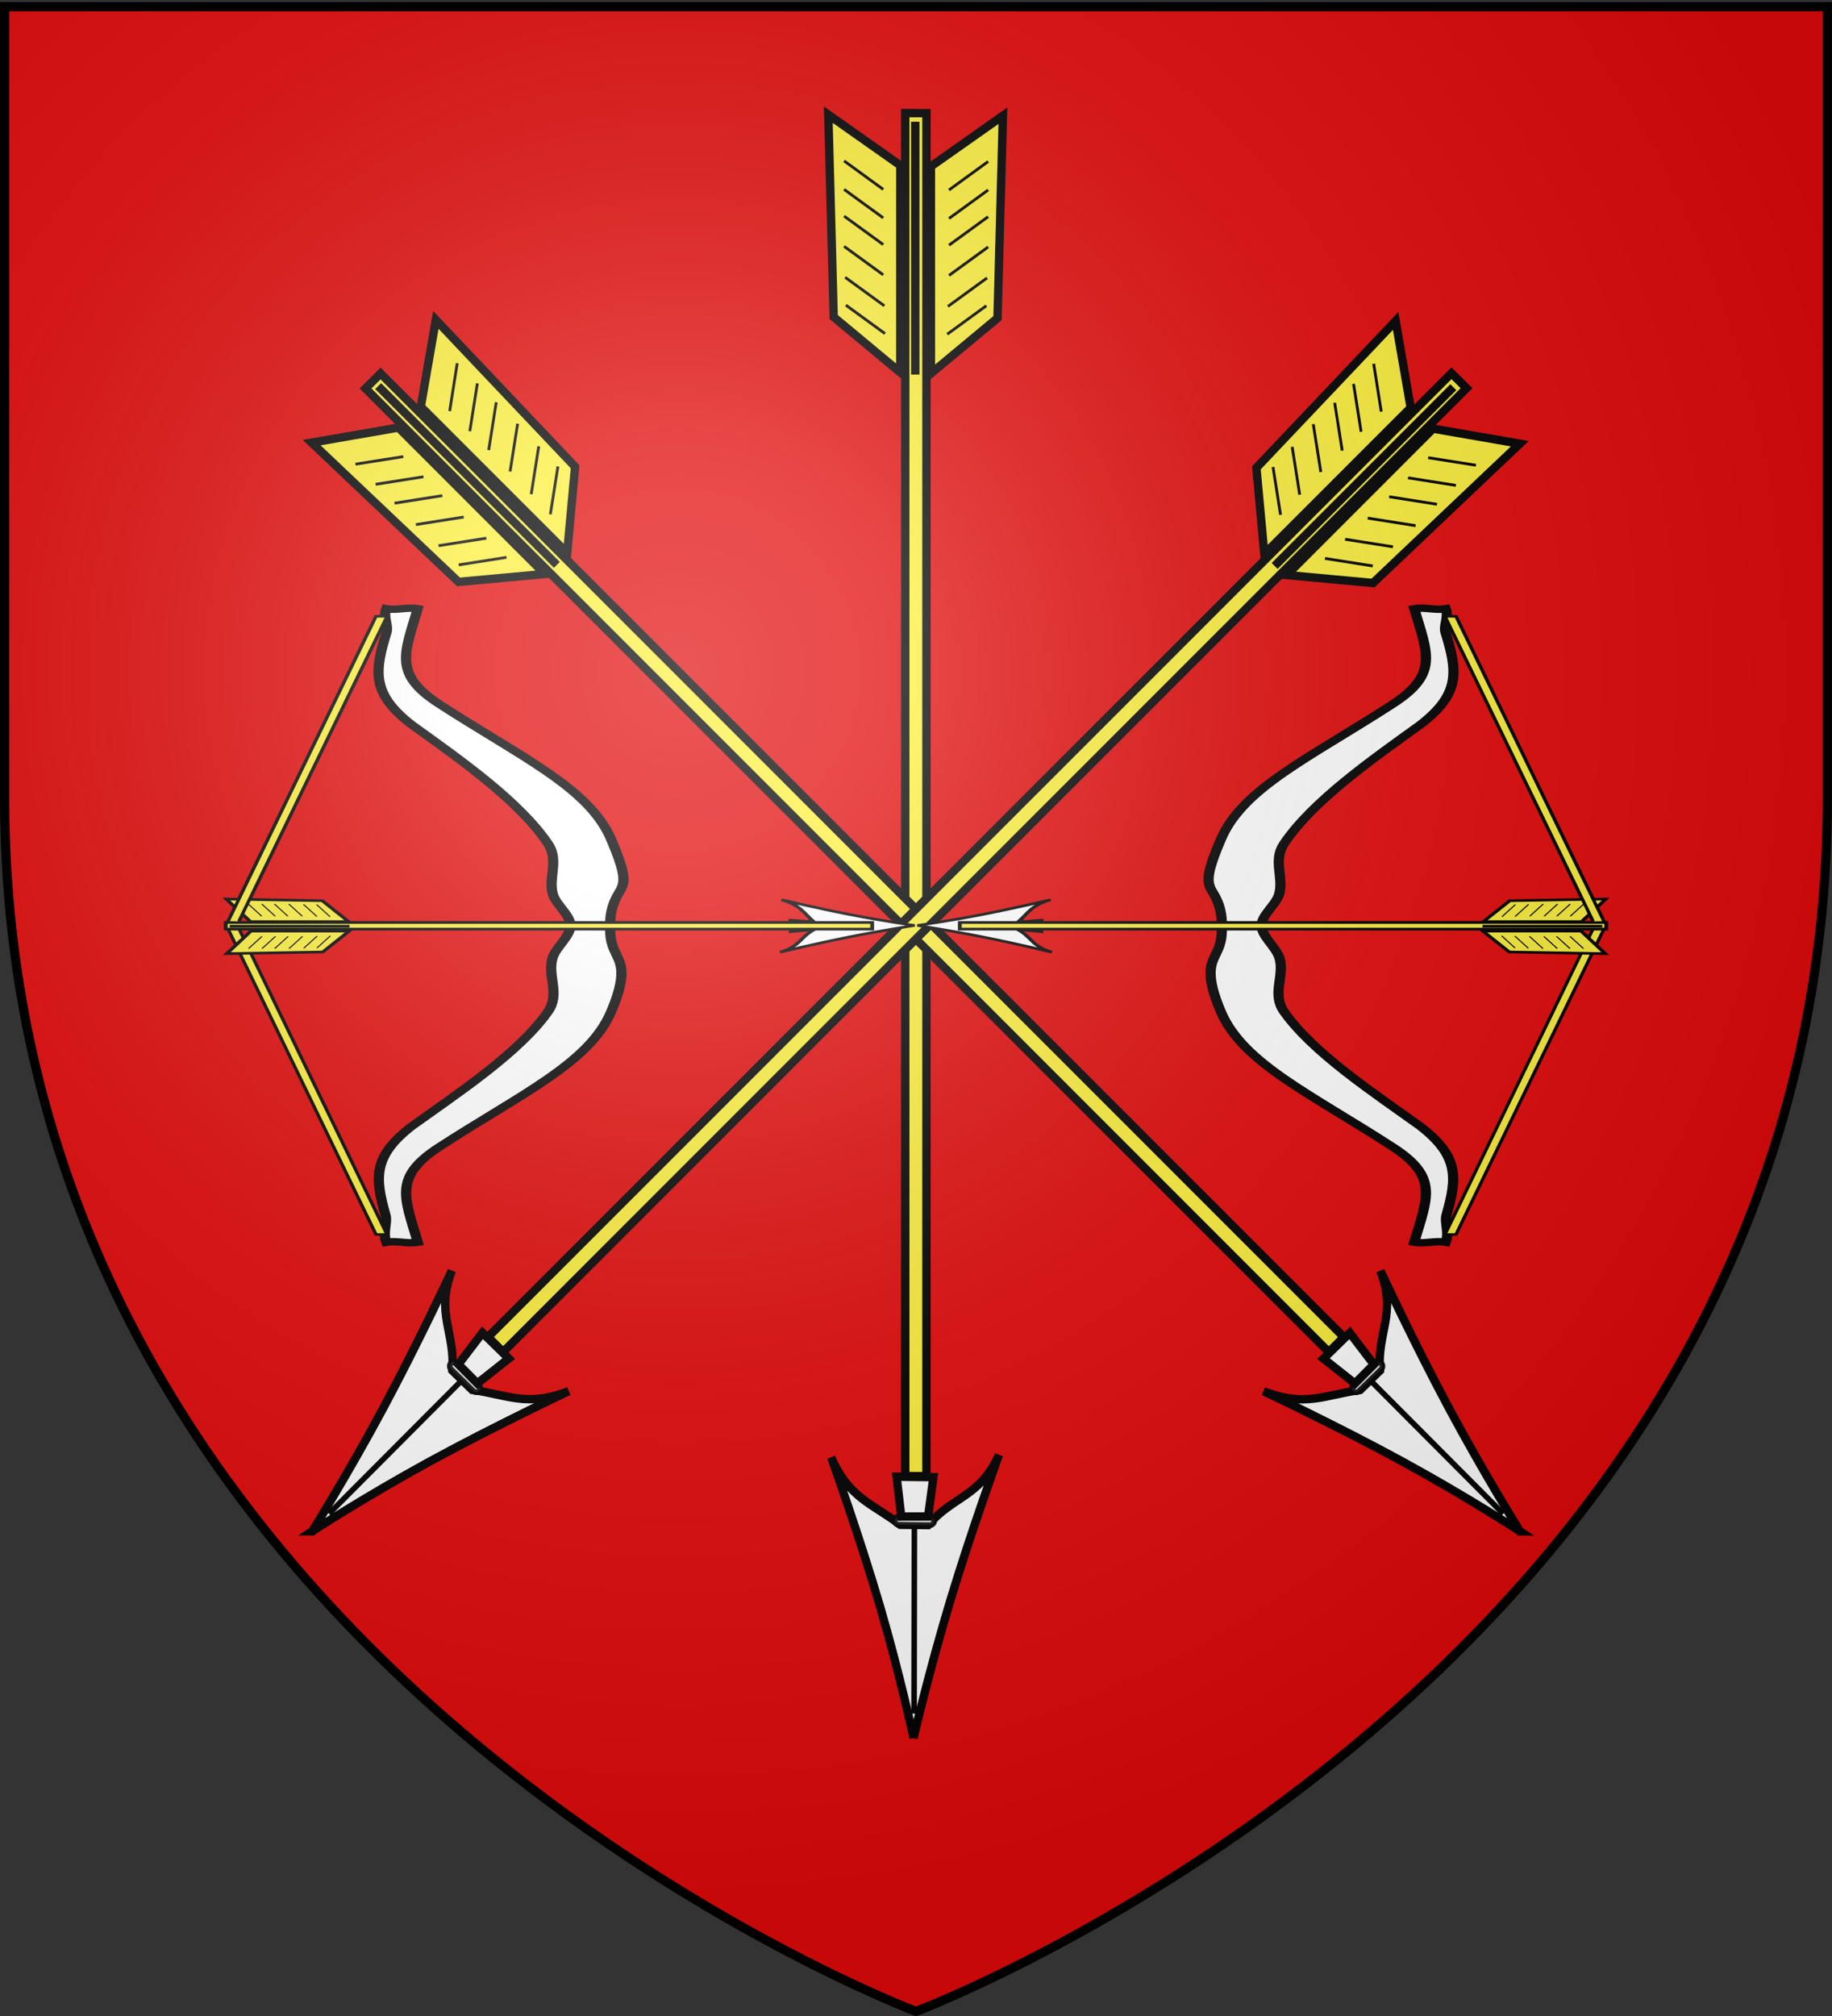 <svg xmlns="http://www.w3.org/2000/svg" xmlns:xlink="http://www.w3.org/1999/xlink" width="600" height="660" version="1.0"><rect width="100%" height="100%" fill="#333333" stroke="none"/><desc>Flag of Canton of Valais (Wallis)</desc><defs><radialGradient xlink:href="#a" id="d" cx="221.445" cy="226.331" r="300" fx="221.445" fy="226.331" gradientTransform="matrix(1.353 0 0 1.349 -77.63 -85.747)" gradientUnits="userSpaceOnUse"/><linearGradient id="a"><stop offset="0" style="stop-color:white;stop-opacity:.314"/><stop offset=".19" style="stop-color:white;stop-opacity:.251"/><stop offset=".6" style="stop-color:#6b6b6b;stop-opacity:.125"/><stop offset="1" style="stop-color:black;stop-opacity:.125"/></linearGradient></defs><g style="display:inline"><path d="M300 658.5s298.5-112.32 298.5-397.772V2.176H1.5v258.552C1.5 546.18 300 658.5 300 658.5" style="fill:#e20909;fill-opacity:1;fill-rule:evenodd;stroke:none;stroke-width:1px;stroke-linecap:butt;stroke-linejoin:miter;stroke-opacity:1"/></g><g id="b"><g style="fill:#fff" transform="scale(.868 -.868)rotate(.43 89892.975 8514.381)"><path d="M278.385 16.808s-4.776 23.448-12.342 49.962-17.921 56.094-17.921 56.094c6.526-15.469 15.533-17.622 25.884-25.628l5.145-.099.179-.003 5.144-.1c9.55 10.948 19.757 10.474 26.957 26.298 0 0-10.506-28.175-18.768-54.806-8.262-26.632-14.278-51.718-14.278-51.718z" style="fill:#fff;fill-rule:evenodd;stroke:#000;stroke-width:3.164;stroke-linecap:butt;stroke-linejoin:miter;stroke-miterlimit:4;stroke-dasharray:none;stroke-opacity:1"/><path d="m278.664 25.969.652 71.162" style="fill:#fff;fill-rule:evenodd;stroke:#000;stroke-width:2.109;stroke-linecap:butt;stroke-linejoin:miter;stroke-miterlimit:4;stroke-dasharray:none;stroke-opacity:1"/><rect width="14.984" height="3.123" x="270.208" y="102.496" ry="1.562" style="opacity:.9;fill:#fff;fill-opacity:1;stroke:#000;stroke-width:2.109;stroke-miterlimit:4;stroke-dasharray:none;stroke-opacity:1" transform="rotate(-1.105)skewX(-.172)"/><path d="m274.386 100.342-1.64 15.03 13.877-.267-2.096-14.808z" style="fill:#fff;fill-rule:evenodd;stroke:#000;stroke-width:3.164;stroke-linecap:butt;stroke-linejoin:miter;stroke-miterlimit:4;stroke-dasharray:none;stroke-opacity:1"/></g><path d="M35.842 296.476h446.217v6.952H35.842z" style="fill:#fcef3c;fill-opacity:1;fill-rule:evenodd;stroke:#000;stroke-width:2.746;stroke-miterlimit:4;stroke-dasharray:none;stroke-dashoffset:0;stroke-opacity:1;display:inline" transform="matrix(-0 1 1 .004 0 0)"/><g style="fill:#fcef3c;fill-opacity:1"><g style="fill:#fcef3c;fill-opacity:1;stroke:#000;stroke-width:3"><path d="m272.405 594.687-25.772 18.148 1.922-72.41 23.842-19.814zM283.35 594.315l25.771 18.148-1.921-72.41-23.843-19.814z" style="fill:#fcef3c;fill-opacity:1;fill-rule:evenodd;stroke:#000;stroke-width:3;stroke-linecap:butt;stroke-linejoin:miter;stroke-opacity:1;display:inline" transform="matrix(.915 0 0 -.915 45.613 598.286)"/><path d="M277.76 519.846v90.463" style="fill:#fcef3c;fill-opacity:1;fill-rule:evenodd;stroke:#000;stroke-width:3;stroke-linecap:butt;stroke-linejoin:miter;stroke-opacity:1" transform="matrix(.915 0 0 -.915 45.613 598.286)"/></g><g style="fill:#fcef3c;fill-opacity:1"><path d="m266.93 534.498-14.015 10.193" style="fill:#fcef3c;fill-opacity:1;fill-rule:evenodd;stroke:#000;stroke-width:1px;stroke-linecap:butt;stroke-linejoin:miter;stroke-opacity:1" transform="matrix(.915 0 0 -.915 45.613 598.286)"/><path d="m266.68 544.446-14.015 10.193M266.293 555.521l-14.015 10.193M266.293 566.351l-14.015 10.193M266.293 575.907 252.278 586.1M266.293 586.1l-14.015 10.193" style="fill:#fcef3c;fill-opacity:1;fill-rule:evenodd;stroke:#000;stroke-width:1px;stroke-linecap:butt;stroke-linejoin:miter;stroke-opacity:1;display:inline" transform="matrix(.915 0 0 -.915 45.613 598.286)"/></g><g style="fill:#fcef3c;fill-opacity:1;display:inline"><path d="m266.93 534.498-14.015 10.193" style="fill:#fcef3c;fill-opacity:1;fill-rule:evenodd;stroke:#000;stroke-width:1px;stroke-linecap:butt;stroke-linejoin:miter;stroke-opacity:1" transform="matrix(-.915 0 0 -.915 554.465 598.482)"/><path d="m266.68 544.446-14.015 10.193M266.293 555.521l-14.015 10.193M266.293 566.351l-14.015 10.193M266.293 575.907 252.278 586.1M266.293 586.1l-14.015 10.193" style="fill:#fcef3c;fill-opacity:1;fill-rule:evenodd;stroke:#000;stroke-width:1px;stroke-linecap:butt;stroke-linejoin:miter;stroke-opacity:1;display:inline" transform="matrix(-.915 0 0 -.915 554.465 598.482)"/></g></g></g><g style="fill:#fff" transform="scale(.868 -.868)rotate(45.43 1135.915 72.147)"><path d="M278.385 16.808s-4.776 23.448-12.342 49.962-17.921 56.094-17.921 56.094c6.526-15.469 15.533-17.622 25.884-25.628l5.145-.099.179-.003 5.144-.1c9.55 10.948 19.757 10.474 26.957 26.298 0 0-10.506-28.175-18.768-54.806-8.262-26.632-14.278-51.718-14.278-51.718z" style="fill:#fff;fill-rule:evenodd;stroke:#000;stroke-width:3.164;stroke-linecap:butt;stroke-linejoin:miter;stroke-miterlimit:4;stroke-dasharray:none;stroke-opacity:1"/><path d="m278.664 25.969.652 71.162" style="fill:#fff;fill-rule:evenodd;stroke:#000;stroke-width:2.109;stroke-linecap:butt;stroke-linejoin:miter;stroke-miterlimit:4;stroke-dasharray:none;stroke-opacity:1"/><rect width="14.984" height="3.123" x="270.208" y="102.496" ry="1.562" style="opacity:.9;fill:#fff;fill-opacity:1;stroke:#000;stroke-width:2.109;stroke-miterlimit:4;stroke-dasharray:none;stroke-opacity:1" transform="rotate(-1.105)skewX(-.172)"/><path d="m274.386 100.342-1.64 15.03 13.877-.267-2.096-14.808z" style="fill:#fff;fill-rule:evenodd;stroke:#000;stroke-width:3.164;stroke-linecap:butt;stroke-linejoin:miter;stroke-miterlimit:4;stroke-dasharray:none;stroke-opacity:1"/></g><path d="M35.842 296.476h446.217v6.952H35.842z" style="fill:#fcef3c;fill-opacity:1;fill-rule:evenodd;stroke:#000;stroke-width:2.746;stroke-miterlimit:4;stroke-dasharray:none;stroke-dashoffset:0;stroke-opacity:1;display:inline" transform="matrix(.707 .707 .71 -.704 -116.126 310.544)"/><g style="fill:#fcef3c;fill-opacity:1"><g style="fill:#fcef3c;fill-opacity:1;stroke:#000;stroke-width:3"><path d="m272.405 594.687-25.772 18.148 1.922-72.41 23.842-19.814zM283.35 594.315l25.771 18.148-1.921-72.41-23.843-19.814z" style="fill:#fcef3c;fill-opacity:1;fill-rule:evenodd;stroke:#000;stroke-width:3;stroke-linecap:butt;stroke-linejoin:miter;stroke-opacity:1;display:inline" transform="scale(.915 -.915)rotate(45 1110.021 64.18)"/><path d="M277.76 519.846v90.463" style="fill:#fcef3c;fill-opacity:1;fill-rule:evenodd;stroke:#000;stroke-width:3;stroke-linecap:butt;stroke-linejoin:miter;stroke-opacity:1" transform="scale(.915 -.915)rotate(45 1110.021 64.18)"/></g><g style="fill:#fcef3c;fill-opacity:1"><path d="m266.93 534.498-14.015 10.193" style="fill:#fcef3c;fill-opacity:1;fill-rule:evenodd;stroke:#000;stroke-width:1px;stroke-linecap:butt;stroke-linejoin:miter;stroke-opacity:1" transform="scale(.915 -.915)rotate(45 1110.021 64.18)"/><path d="m266.68 544.446-14.015 10.193M266.293 555.521l-14.015 10.193M266.293 566.351l-14.015 10.193M266.293 575.907 252.278 586.1M266.293 586.1l-14.015 10.193" style="fill:#fcef3c;fill-opacity:1;fill-rule:evenodd;stroke:#000;stroke-width:1px;stroke-linecap:butt;stroke-linejoin:miter;stroke-opacity:1;display:inline" transform="scale(.915 -.915)rotate(45 1110.021 64.18)"/></g><g style="fill:#fcef3c;fill-opacity:1;display:inline"><path d="m266.93 534.498-14.015 10.193" style="fill:#fcef3c;fill-opacity:1;fill-rule:evenodd;stroke:#000;stroke-width:1px;stroke-linecap:butt;stroke-linejoin:miter;stroke-opacity:1" transform="scale(-.915)rotate(-45 -832.36 735.245)"/><path d="m266.68 544.446-14.015 10.193M266.293 555.521l-14.015 10.193M266.293 566.351l-14.015 10.193M266.293 575.907 252.278 586.1M266.293 586.1l-14.015 10.193" style="fill:#fcef3c;fill-opacity:1;fill-rule:evenodd;stroke:#000;stroke-width:1px;stroke-linecap:butt;stroke-linejoin:miter;stroke-opacity:1;display:inline" transform="scale(-.915)rotate(-45 -832.36 735.245)"/></g></g><use xlink:href="#b" width="600" height="660" transform="scale(-1 1)rotate(-45 16.796 1019.712)"/><g transform="translate(657.623 89.608)"><g id="c"><path d="M-435.488 354.71c.147 4.363-4.297 8.826-5.242 13.336-1.504 7.181 2.341 14.485-1.326 21.712-8.52 16.789-26.574 33.16-40.094 46.606-11.358 12.142-10.695 20.962-7.65 35.76.7 3.398-.893 7.111.273 11.253 3.083-.765 6.166.766 9.25 0-3.916-18.205-7.208-26.598 6.359-38.761 24.124-21.63 43.945-34.03 50.379-54.729 3.824-12.303 3.43-17.588 2.284-21.304-1.264-4.097-2.71-6.287-2.48-13.874-.182-5.816 1.238-10.375 2.48-13.139 1.846-4.11 2.508-6.57-2.3-22.038-6.434-20.7-26.255-33.1-50.38-54.729-13.566-12.163-10.274-20.556-6.358-38.761-3.084-.766-6.167.765-9.25 0-.99 3.515.722 6.722.063 9.69-3.501 15.752-4.439 24.759 7.314 37.323 13.994 13.916 31.644 30.968 40.11 48.372 3.32 6.826.072 13.706 1.433 20.472.871 4.331 5.277 8.616 5.135 12.81z" style="fill:#fff;fill-opacity:1;fill-rule:evenodd;stroke:#000;stroke-width:3;stroke-linecap:butt;stroke-linejoin:miter;stroke-miterlimit:4;stroke-dasharray:none;stroke-opacity:1" transform="matrix(1.115 0 0 .806 14.716 -72.516)"/><g style="fill:#fff;fill-opacity:1" transform="matrix(-.003 .271 -.412 -.002 -350.366 137.956)"><path d="m278.664 25.969.652 71.162" style="fill:#fff;fill-opacity:1;fill-rule:evenodd;stroke:#000;stroke-width:2.109;stroke-linecap:butt;stroke-linejoin:miter;stroke-miterlimit:4;stroke-dasharray:none;stroke-opacity:1"/><rect width="14.984" height="3.123" x="270.208" y="102.496" ry="1.562" style="opacity:.9;fill:#fff;fill-opacity:1;stroke:#000;stroke-width:2.109;stroke-miterlimit:4;stroke-dasharray:none;stroke-opacity:1" transform="rotate(-1.105)skewX(-.172)"/><path d="m274.386 100.342-1.64 15.03 13.877-.267-2.096-14.808z" style="fill:#fff;fill-opacity:1;fill-rule:evenodd;stroke:#000;stroke-width:3.164;stroke-linecap:butt;stroke-linejoin:miter;stroke-miterlimit:4;stroke-dasharray:none;stroke-opacity:1"/><path d="M278.385 16.808s-4.776 23.448-12.342 49.962-17.921 56.094-17.921 56.094c6.526-15.469 15.533-17.622 25.884-25.628l5.145-.099.179-.003 5.144-.1c9.55 10.948 19.757 10.474 26.957 26.298 0 0-10.506-28.175-18.768-54.806-8.262-26.632-14.278-51.718-14.278-51.718z" style="fill:#fff;fill-opacity:1;fill-rule:evenodd;stroke:#000;stroke-width:3.164;stroke-linecap:butt;stroke-linejoin:miter;stroke-miterlimit:4;stroke-dasharray:none;stroke-opacity:1"/></g><path d="M-489.33 480.216h-3.216l-44-125.67 44-125.392h3.216l-44 125.393z" style="fill:#fcef3c;fill-opacity:1;fill-rule:evenodd;stroke:#000;stroke-width:1;stroke-linecap:butt;stroke-linejoin:miter;stroke-miterlimit:4;stroke-dasharray:none;stroke-opacity:1" transform="matrix(1.115 0 0 .806 14.716 -72.516)"/><path d="M-538.268 353.484h189.871v2.693h-189.871z" style="fill:#fcef3c;fill-opacity:1;fill-rule:evenodd;stroke:#000;stroke-width:1.115;stroke-miterlimit:4;stroke-dasharray:none;stroke-dashoffset:0;stroke-opacity:1;display:inline" transform="matrix(1.115 -0 .005 .806 14.716 -72.516)"/><g style="fill:#fcef3c;fill-opacity:1"><g style="fill:#fcef3c;fill-opacity:1;stroke:#000;stroke-width:3"><path d="m272.405 594.687-25.772 18.148 1.922-72.41 23.842-19.814zM283.35 594.315l25.771 18.148-1.921-72.41-23.843-19.814z" style="fill:#fcef3c;fill-opacity:1;fill-rule:evenodd;stroke:#000;stroke-width:3;stroke-linecap:butt;stroke-linejoin:miter;stroke-opacity:1;display:inline" transform="matrix(0 .286 -.434 0 -317.534 134.189)"/><path d="M277.76 519.846v90.463" style="fill:#fcef3c;fill-opacity:1;fill-rule:evenodd;stroke:#000;stroke-width:3;stroke-linecap:butt;stroke-linejoin:miter;stroke-opacity:1" transform="matrix(0 .286 -.434 0 -317.534 134.189)"/></g><g style="fill:#fcef3c;fill-opacity:1"><path d="m266.93 534.498-14.015 10.193" style="fill:#fcef3c;fill-opacity:1;fill-rule:evenodd;stroke:#000;stroke-width:1px;stroke-linecap:butt;stroke-linejoin:miter;stroke-opacity:1" transform="matrix(0 .286 -.434 0 -317.534 134.189)"/><path d="m266.68 544.446-14.015 10.193M266.293 555.521l-14.015 10.193M266.293 566.351l-14.015 10.193M266.293 575.907 252.278 586.1M266.293 586.1l-14.015 10.193" style="fill:#fcef3c;fill-opacity:1;fill-rule:evenodd;stroke:#000;stroke-width:1px;stroke-linecap:butt;stroke-linejoin:miter;stroke-opacity:1;display:inline" transform="matrix(0 .286 -.434 0 -317.534 134.189)"/></g><g style="fill:#fcef3c;fill-opacity:1;display:inline"><path d="m266.93 534.498-14.015 10.193" style="fill:#fcef3c;fill-opacity:1;fill-rule:evenodd;stroke:#000;stroke-width:1px;stroke-linecap:butt;stroke-linejoin:miter;stroke-opacity:1" transform="matrix(0 -.286 -.434 0 -317.441 293.093)"/><path d="m266.68 544.446-14.015 10.193M266.293 555.521l-14.015 10.193M266.293 566.351l-14.015 10.193M266.293 575.907 252.278 586.1M266.293 586.1l-14.015 10.193" style="fill:#fcef3c;fill-opacity:1;fill-rule:evenodd;stroke:#000;stroke-width:1px;stroke-linecap:butt;stroke-linejoin:miter;stroke-opacity:1;display:inline" transform="matrix(0 -.286 -.434 0 -317.441 293.093)"/></g></g><path d="m-535.92 352.81 43.374-123.656h3.216l-43.497 123.859" style="fill:#fcef3c;fill-opacity:1;fill-rule:evenodd;stroke:#000;stroke-width:1;stroke-linecap:butt;stroke-linejoin:miter;stroke-miterlimit:4;stroke-dasharray:none;stroke-opacity:1" transform="matrix(1.115 0 0 .806 14.716 -72.516)"/></g><use xlink:href="#c" width="600" height="660" transform="matrix(-1 0 0 1 -715.245 0)"/></g><path d="M300 658.5s298.5-112.32 298.5-397.772V2.176H1.5v258.552C1.5 546.18 300 658.5 300 658.5" style="opacity:1;fill:url(#d);fill-opacity:1;fill-rule:evenodd;stroke:none;stroke-width:1px;stroke-linecap:butt;stroke-linejoin:miter;stroke-opacity:1"/><path d="M300 658.5S1.5 546.18 1.5 260.728V2.176h597v258.552C598.5 546.18 300 658.5 300 658.5z" style="opacity:1;fill:none;fill-opacity:1;fill-rule:evenodd;stroke:#000;stroke-width:3;stroke-linecap:butt;stroke-linejoin:miter;stroke-miterlimit:4;stroke-dasharray:none;stroke-opacity:1"/></svg>